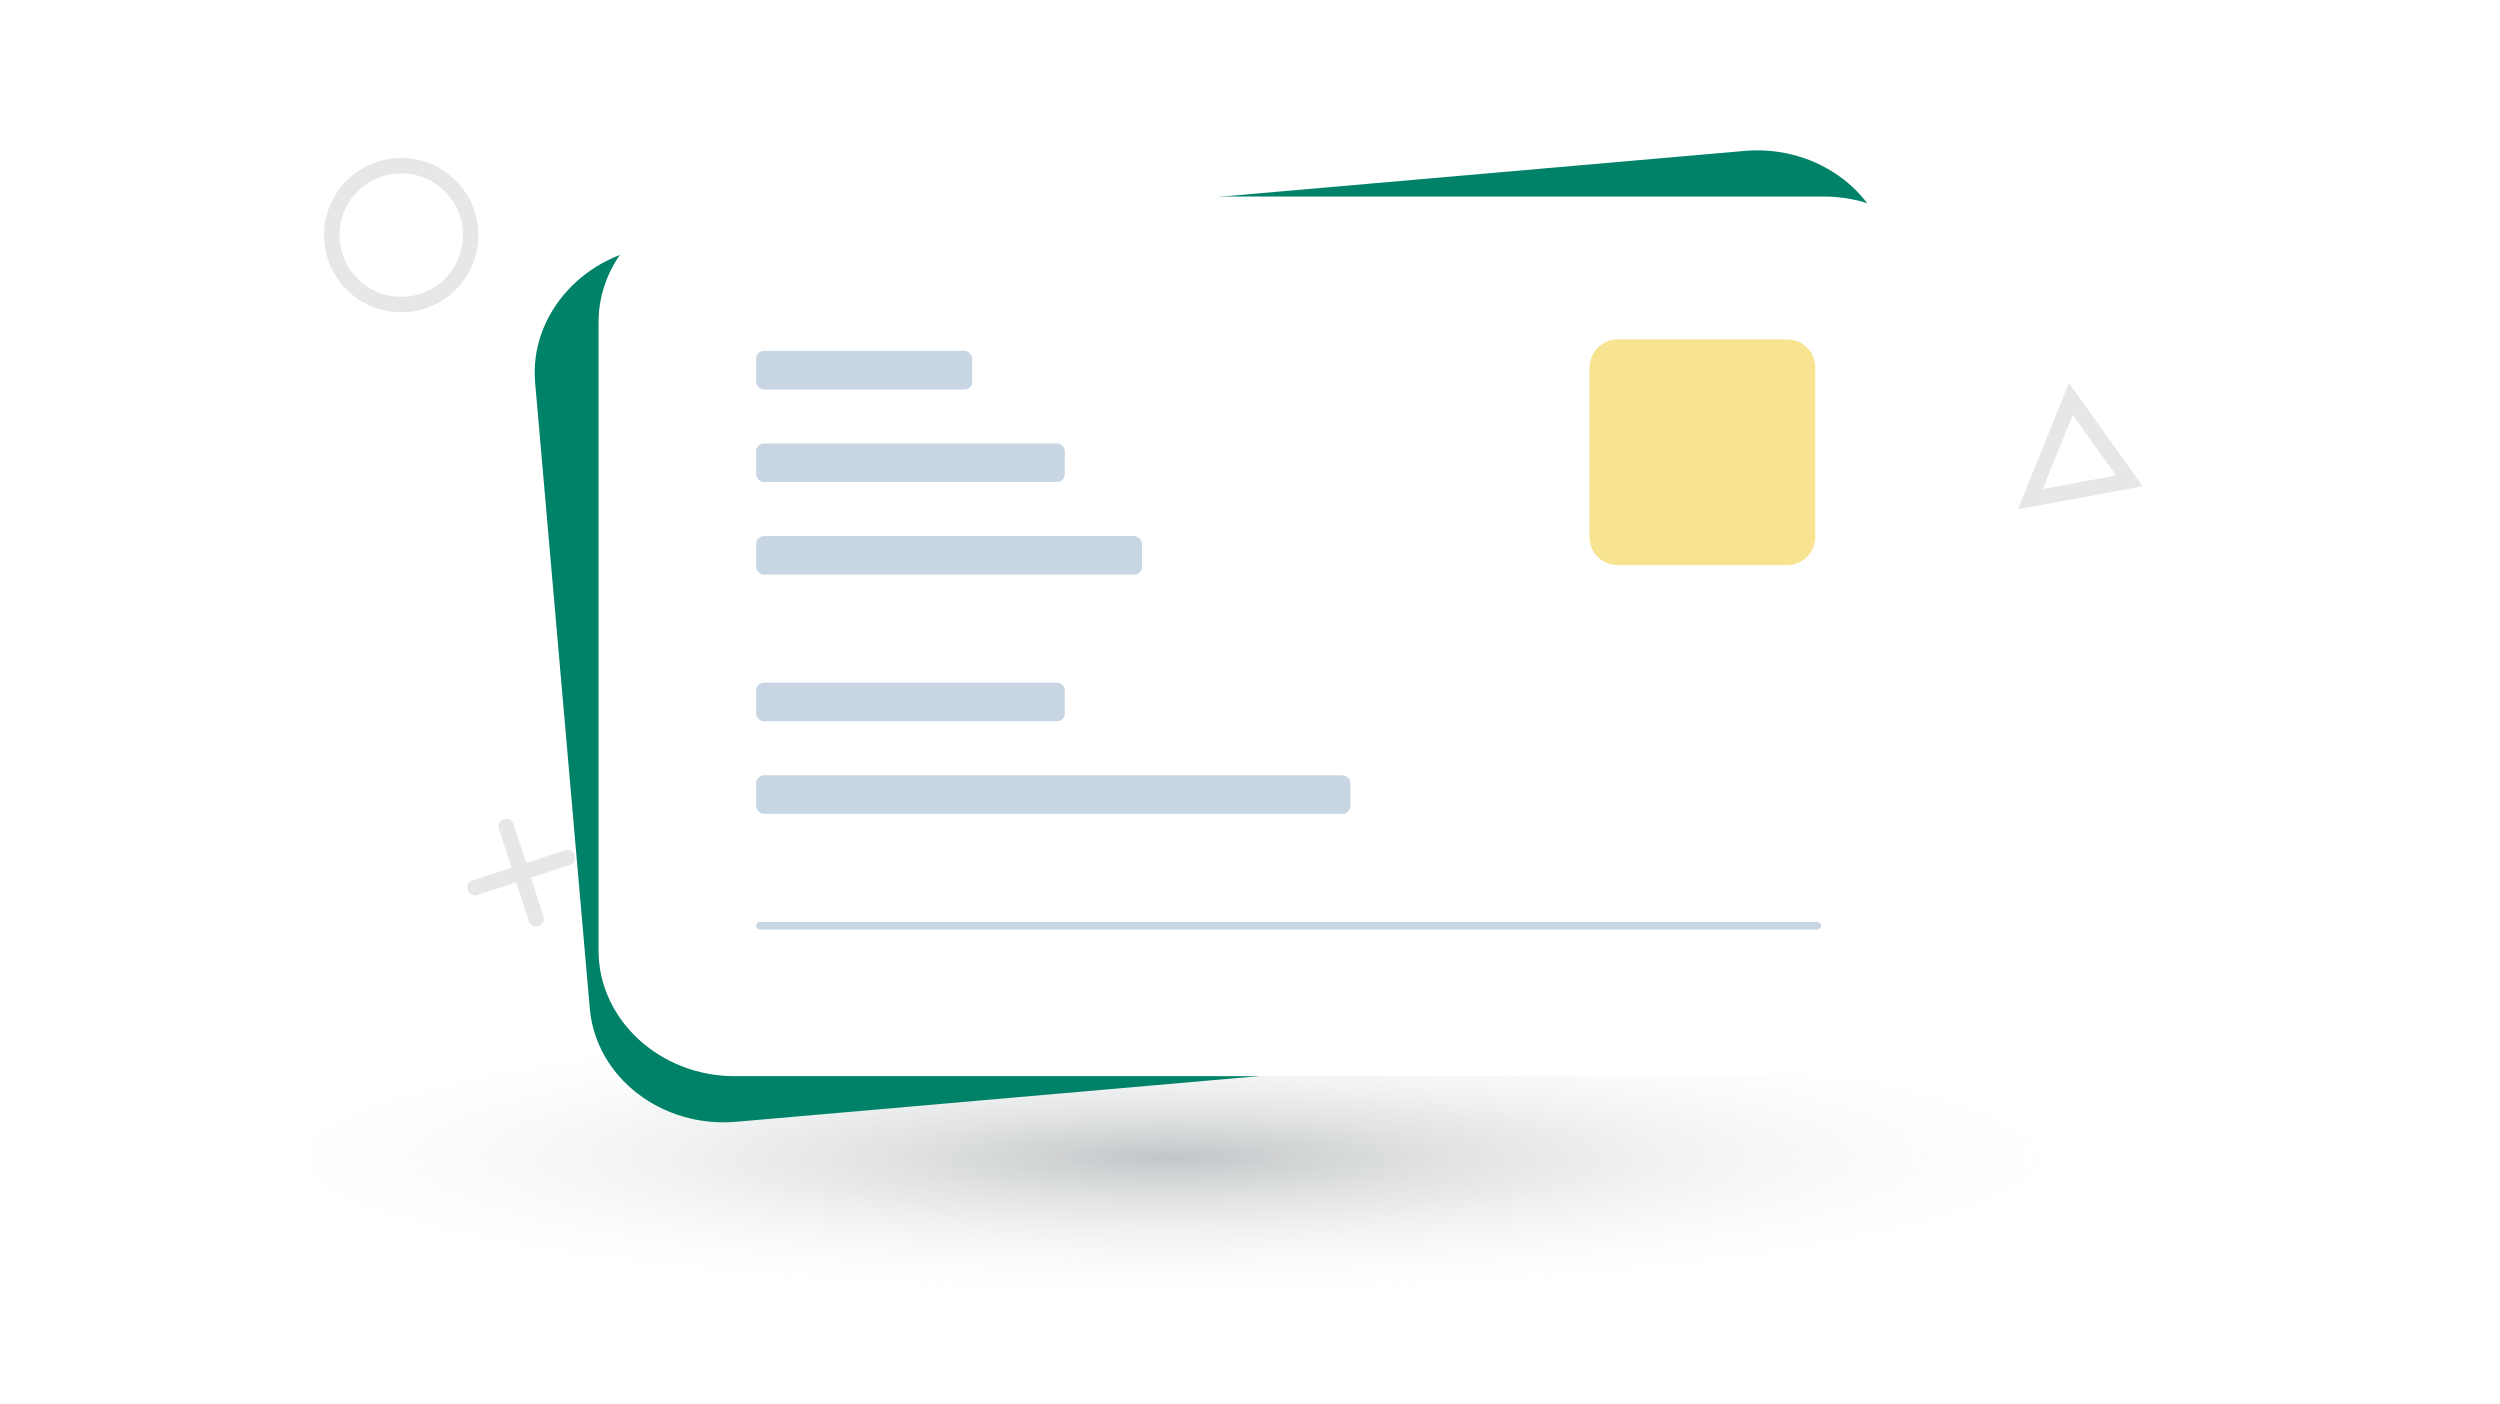<svg xmlns="http://www.w3.org/2000/svg" xmlns:xlink="http://www.w3.org/1999/xlink" width="324" height="182" viewBox="0 0 324 182">
  <defs>
    <radialGradient id="radial-gradient" cx="0.457" cy="0.446" r="0.5" gradientUnits="objectBoundingBox">
      <stop offset="0" stop-color="#576167" stop-opacity="0.361"/>
      <stop offset="1" stop-color="#f6f6f6" stop-opacity="0"/>
    </radialGradient>
    <filter id="Path_1883" x="68.571" y="16.471" width="194.429" height="132" filterUnits="userSpaceOnUse">
      <feOffset input="SourceAlpha"/>
      <feGaussianBlur stdDeviation="3" result="blur"/>
      <feFlood flood-opacity="0.161"/>
      <feComposite operator="in" in2="blur"/>
      <feComposite in="SourceGraphic"/>
    </filter>
  </defs>
  <g id="signup-card-img" transform="translate(-58 -43)">
    <rect id="Rectangle_1803" data-name="Rectangle 1803" width="324" height="182" transform="translate(58 43)" fill="#eaeff3" opacity="0"/>
    <g id="Group_25836" data-name="Group 25836" transform="translate(5 -4.529)">
      <g id="Ellipse_563" data-name="Ellipse 563" transform="translate(95 68)" fill="none" stroke="#b7b7b7" stroke-width="2" opacity="0.33">
        <circle cx="10" cy="10" r="10" stroke="none"/>
        <circle cx="10" cy="10" r="9" fill="none"/>
      </g>
      <g id="Polygon_1" data-name="Polygon 1" transform="translate(334 102.363) rotate(112)" fill="none" opacity="0.33">
        <path d="M8.827,0l8.827,13.879H0Z" stroke="none"/>
        <path d="M 8.827 3.727 L 3.642 11.879 L 14.012 11.879 L 8.827 3.727 M 8.827 -1.9073486328125e-06 L 17.654 13.879 L 3.814697265625e-06 13.879 L 8.827 -1.9073486328125e-06 Z" stroke="none" fill="#b7b7b7"/>
      </g>
      <g id="Group_4160" data-name="Group 4160" transform="matrix(0.891, 0.454, -0.454, 0.891, 118.602, 154.637)" opacity="0.33">
        <line id="Line_405" data-name="Line 405" x2="8.906" y2="8.906" transform="translate(0 0)" fill="none" stroke="#b7b7b7" stroke-linecap="round" stroke-width="2"/>
        <line id="Line_406" data-name="Line 406" x2="8.906" y2="8.906" transform="translate(8.906 0) rotate(90)" fill="none" stroke="#b7b7b7" stroke-linecap="round" stroke-width="2"/>
      </g>
      <path id="Path_1884" data-name="Path 1884" d="M16.82,0H226.847c9.29,0,16.82,8.283,16.82,18.5S236.136,37,226.847,37H16.82C7.531,37,0,28.717,0,18.5S7.531,0,16.82,0Z" transform="translate(93 181)" fill="url(#radial-gradient)"/>
      <path id="Path_1877" data-name="Path 1877" d="M162.786,133H21.643C11.939,133,4,125.671,4,116.714V35.286C4,26.329,11.939,19,21.643,19H162.786c9.7,0,17.643,7.329,17.643,16.286v81.429C180.429,125.671,172.489,133,162.786,133Z" transform="matrix(0.996, -0.087, 0.087, 0.996, 115.299, 62.326)" fill="#008269"/>
      <g transform="matrix(1, 0, 0, 1, 53, 47.53)" filter="url(#Path_1883)">
        <path id="Path_1883-2" data-name="Path 1883" d="M162.786,133H21.643C11.939,133,4,125.671,4,116.714V35.286C4,26.329,11.939,19,21.643,19H162.786c9.7,0,17.643,7.329,17.643,16.286v81.429C180.429,125.671,172.489,133,162.786,133Z" transform="translate(73.57 6.47)" fill="#fff"/>
      </g>
      <path id="Path_1882" data-name="Path 1882" d="M3.657,0H25.6a3.657,3.657,0,0,1,3.657,3.657V25.6A3.657,3.657,0,0,1,25.6,29.253H3.657A3.657,3.657,0,0,1,0,25.6V3.657A3.657,3.657,0,0,1,3.657,0Z" transform="translate(259 91.518)" fill="#f8e390"/>
      <line id="Line_696" data-name="Line 696" x2="137" transform="translate(151.5 167.5)" fill="none" stroke="#c7d6e2" stroke-linecap="round" stroke-width="1"/>
      <rect id="Rectangle_1763" data-name="Rectangle 1763" width="28" height="5" rx="1" transform="translate(151 93)" fill="#c7d6e2"/>
      <rect id="Rectangle_1764" data-name="Rectangle 1764" width="40" height="5" rx="1" transform="translate(151 105)" fill="#c7d6e2"/>
      <rect id="Rectangle_1767" data-name="Rectangle 1767" width="40" height="5" rx="1" transform="translate(151 136)" fill="#c7d6e2"/>
      <rect id="Rectangle_1765" data-name="Rectangle 1765" width="50" height="5" rx="1" transform="translate(151 117)" fill="#c7d6e2"/>
      <rect id="Rectangle_1766" data-name="Rectangle 1766" width="77" height="5" rx="1" transform="translate(151 148)" fill="#c7d6e2"/>
    </g>
  </g>
</svg>
